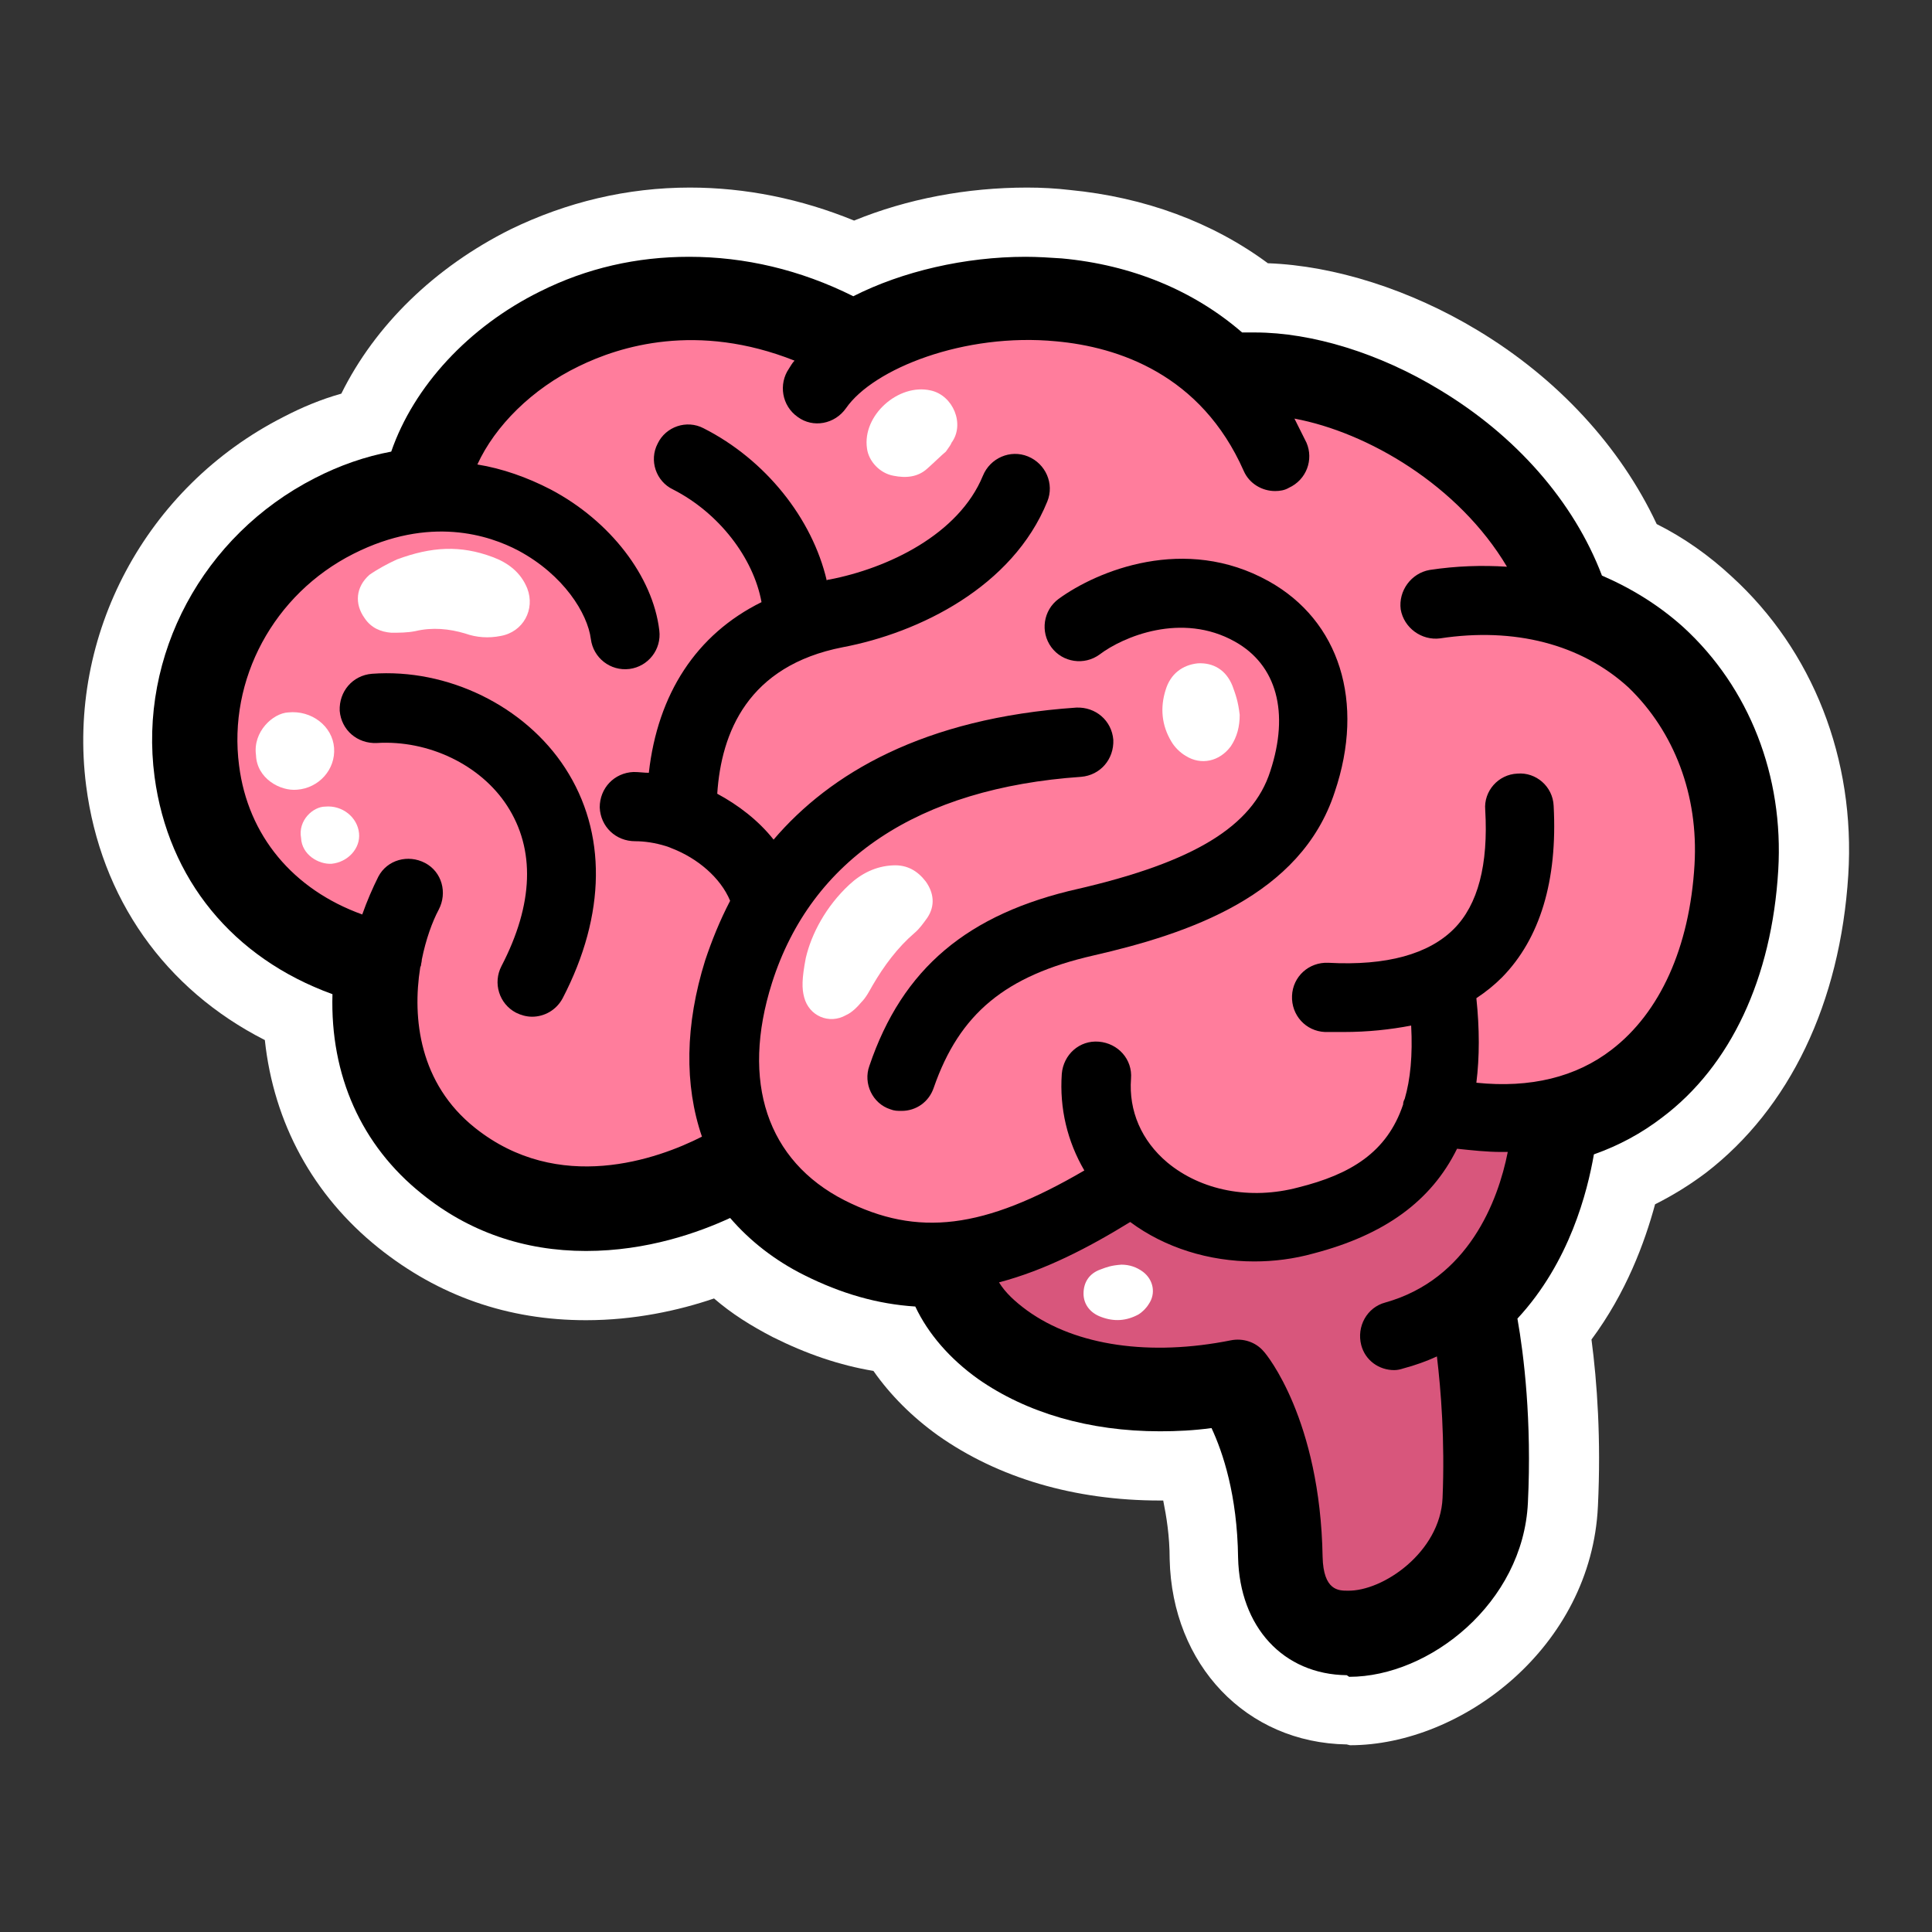 <?xml version="1.0" encoding="utf-8"?>
<!-- Generator: Adobe Illustrator 27.2.0, SVG Export Plug-In . SVG Version: 6.00 Build 0)  -->
<svg version="1.1" id="Livello_1" xmlns="http://www.w3.org/2000/svg" xmlns:xlink="http://www.w3.org/1999/xlink" x="0px" y="0px"
	 width="240px" height="240px" viewBox="0 0 240 240" style="enable-background:new 0 0 240 240;" xml:space="preserve">
<rect x="0" y="0" width="240" height="240" fill="#333333" stroke="none"/>
<style type="text/css">
	.st0{fill:#FFFFFF;}
	.st1{fill:#FF7D9C;}
	.st2{fill:#D8567C;}
</style>
<g>
	<path id="Tracciato_1742_00000058549723528925698930000016170711986411482044_" class="st0" d="M159.3,124.9
		c-3.6-1.1-6.4-4.6-5.5-9.7c1.2-5.2,7.8-10.6,12.9-3.4C171.9,119.1,165.4,126.7,159.3,124.9"/>
	<path id="Tracciato_1743_00000183937856601023004130000001167305442919861134_" class="st0" d="M163,96.6c0.7,5.9-6.1,9.1-10.3,4
		c-3-3.7-7.6-7-16.6-13.6c-8.9-6.5-3.8-17,8-13.2C154.2,77.2,161.7,86,163,96.6"/>
</g>
<g>
	<g>
		<path class="st0" d="M167.3,216.7c-12.5-0.2-21.7-9.9-22-23c0-2.9-0.4-5.3-0.8-7.3c-0.1,0-0.2,0-0.4,0c-10.6,0-20.1-2.8-27.6-8.1
			c-3.2-2.3-5.9-5-8-8c-4.2-0.7-8.3-2.1-12.5-4.2c-2.7-1.4-5.1-2.9-7.3-4.8c-4.4,1.5-9.9,2.7-15.9,2.7c-9.7,0-18.3-3-25.8-9
			c-8.1-6.5-13-15.5-14.1-25.8c-12.4-6.3-20.4-17.6-22.2-31.6c-2.4-18.7,7.4-37.1,24.5-45.8c2.3-1.2,4.7-2.2,7.2-2.9
			c4.2-8.5,11.6-15.7,21-20.4c7-3.4,14.5-5.2,22.3-5.2c6.9,0,13.8,1.4,20.4,4.1c6.6-2.7,14-4.1,21.5-4.1c1.8,0,3.6,0.1,5.3,0.3
			c9.3,0.9,17.7,4,24.6,9.1c8.3,0.3,17.7,3.3,26,8.3c10,6,17.8,14.5,22.3,24.1c3.4,1.7,6.5,3.9,9.3,6.5
			c10.1,9.2,15.4,22.7,14.5,37.1c-1,15.9-7.3,29-17.7,37c-2,1.5-4.1,2.8-6.3,3.9c-1.3,4.8-3.6,11-7.9,16.8
			c0.7,5.3,1.2,12.4,0.8,20.7c-0.8,17.5-16.9,29.7-30.8,29.7L167.3,216.7z"/>
		<path d="M167.3,208.1c-7.9-0.1-13.3-6-13.5-14.6c-0.1-7.8-1.9-13.1-3.3-16.1c-2.2,0.3-4.3,0.4-6.4,0.4c-8.8,0-16.6-2.3-22.6-6.5
			c-3.5-2.5-6.2-5.6-7.8-9c-4.7-0.3-9.2-1.6-13.8-3.9c-3.6-1.8-6.7-4.2-9.2-7.1c-3.9,1.8-10.3,4.1-17.9,4.1
			c-7.7,0-14.6-2.4-20.4-7.1c-7.5-6-11.4-14.7-11.1-24.8c-12.4-4.5-20.4-14.3-22.1-27c-2-15.1,6-30,19.9-37.1
			c3.1-1.6,6.3-2.7,9.5-3.3c2.8-8.1,9.6-15.5,18.5-19.9c5.8-2.9,12-4.3,18.5-4.3c6.9,0,13.8,1.6,20.4,4.9c6.1-3.1,13.9-4.9,21.4-4.9
			c1.5,0,3,0.1,4.5,0.2c8.7,0.8,16.4,4,22.4,9.2c0.5,0,1.1,0,1.6,0c7.1,0,15.5,2.6,22.9,7.1c9.5,5.7,16.7,13.9,20.2,23.1
			c3.7,1.6,7.1,3.7,10.1,6.4c8.2,7.5,12.5,18.5,11.8,30.2c-0.8,13.4-5.9,24.3-14.4,30.7c-2.6,2-5.4,3.5-8.5,4.6
			c-0.8,4.6-3,13.4-9.5,20.4c0.8,4.5,1.8,12.7,1.3,22.9c-0.6,12.4-12.2,21.6-22.2,21.6L167.3,208.1z"/>
	</g>
	<path class="st1" d="M115.7,154.5c-4,0-8-1-12.1-3.1C92.8,146,89,134.7,93.3,121.2c5.3-16.5,19.3-26,40.7-27.5
		c0.4,0,0.8-0.2,1.1-0.6c0.3-0.3,0.4-0.8,0.4-1.2c-0.1-0.9-0.8-1.5-1.6-1.5c0,0-0.1,0-0.1,0c-15.9,1.1-28,6.3-35.8,15.5l-2.1,2.4
		l-2-2.5c-1.6-2-3.8-3.7-6.2-5l-1.5-0.8l0.1-1.7C87,87,93.1,79.8,104,77.7c8.8-1.7,19.6-6.9,23.4-16.5c0.2-0.4,0.2-0.9,0-1.3
		c-0.2-0.4-0.5-0.7-0.9-0.9c-0.2-0.1-0.4-0.1-0.6-0.1c-0.7,0-1.3,0.4-1.5,1c-3.4,8.3-13,12.9-21,14.5l-0.2,0.1l-2.5,0.5l-0.6-2.5
		c-1.7-7.1-7-13.7-13.9-17.1c-0.2-0.1-0.5-0.2-0.7-0.2c-0.6,0-1.2,0.3-1.5,0.9c-0.4,0.8-0.1,1.8,0.7,2.2c6.4,3.2,11.3,9.4,12.4,15.9
		l0.3,1.9l-1.7,0.9c-7.2,3.7-11.5,10.3-12.5,19.2l-0.3,2.5l-1.5-0.1l0.1,3.4c0.7,0.1,1.3,0.3,2,0.5l0.2,0.1l0.2,0.1
		c0.1,0,0.2,0.1,0.3,0.1l0.2,0l0.2,0.1c4,1.6,7.2,4.6,8.6,8l0.5,1.1l-0.6,1.1c-1.2,2.2-2.1,4.5-2.9,7c-2.3,7.3-2.5,14.3-0.4,20.2
		l0.7,2.2l-2.1,1c-3.6,1.8-9.2,4-15.6,4c-5.8,0-11-1.8-15.5-5.4c-6.4-5.1-9.2-13.3-7.7-22.4l0-0.2c0,0,0.1-0.3,0.1-0.3
		c0-0.1,0-0.1,0-0.2l0-0.2l0-0.2c0.5-2.6,1.4-5.1,2.4-7c0.4-0.8,0.1-1.8-0.7-2.2c-0.2-0.1-0.5-0.2-0.8-0.2c-0.6,0-1.2,0.3-1.5,0.9
		c-0.7,1.3-1.3,2.7-1.8,4.3l-0.9,2.6l-2.6-0.9c-9.6-3.5-15.8-11-17-20.6c-1.5-11.8,4.8-23.5,15.6-29c4-2,8.1-3.1,12.1-3.1
		c4.8,0,8.6,1.5,10.9,2.7c6.5,3.5,9.9,9,10.4,13c0.1,0.8,0.8,1.4,1.6,1.4c0.1,0,0.1,0,0.2,0c0.4-0.1,0.8-0.3,1.1-0.6
		c0.3-0.3,0.4-0.8,0.3-1.2c-0.7-5.9-5.5-12-12.1-15.5c-2.6-1.4-5.4-2.3-8.3-2.8l-3.5-0.5l1.5-3.2c2.5-5.4,7.7-10.4,13.8-13.4
		c3.3-1.6,8.5-3.5,15.1-3.5c4.6,0,9.2,0.9,13.8,2.8l3.3,1.3l-2.2,2.8c-0.3,0.3-0.5,0.6-0.6,0.8c-0.5,0.7-0.3,1.8,0.4,2.3
		c0.4,0.2,0.7,0.3,0.9,0.3c0.5,0,1-0.3,1.4-0.7c3.8-5.5,14.5-9.6,24.8-9.6c1.3,0,2.5,0.1,3.8,0.2c8.4,0.8,19.6,4.5,25.5,17.6
		c0.3,0.6,0.9,1,1.5,1c0.2,0,0.5,0,0.7-0.1c0.4-0.2,0.7-0.5,0.9-0.9c0.2-0.4,0.1-0.9,0-1.3c-0.4-0.8-0.8-1.7-1.4-2.8l-2.7-4.9l5.5,1
		c9.3,1.8,21.6,8.5,28.2,19.6l2.5,4.3l-5-0.4c-0.9-0.1-1.8-0.1-2.7-0.1c-2.1,0-4.2,0.2-6.3,0.5c-0.4,0.1-0.8,0.3-1.1,0.7
		c-0.3,0.4-0.4,0.8-0.3,1.2c0.1,0.8,0.8,1.4,1.6,1.4c0.1,0,0.2,0,0.3,0c2-0.3,3.9-0.5,5.8-0.5c7.7,0,14.5,2.5,19.7,7.2
		c6.4,5.8,9.8,14.6,9.2,23.9c-0.7,11-4.7,19.9-11.3,24.9c-4.2,3.2-9.3,4.8-15.2,4.8c-1.1,0-2.3-0.1-3.5-0.2l-2.7-0.3l0.3-2.7
		c0.4-2.9,0.4-6.3,0-9.9l-0.2-1.6l1.3-0.9c1-0.7,1.9-1.4,2.7-2.2c4.2-4.3,6.1-10.8,5.6-19.3c0-0.9-0.8-1.6-1.6-1.6l-0.1,0
		c-0.9,0.1-1.6,0.8-1.6,1.7c0.4,7.6-1.1,13.2-4.7,16.8c-3.3,3.4-8.6,5.1-15.6,5.1c-0.7,0-1.4,0-2,0l-0.1,0c-0.9,0-1.6,0.7-1.7,1.6
		c0,0.9,0.7,1.7,1.6,1.7c0.7,0,1.5,0,2.1,0c2.8,0,5.4-0.3,7.8-0.8l3-0.7l0.2,3.1c0.2,3.9-0.1,7.2-0.9,10l0,0.1l0,0.1
		c0,0.1-0.1,0.2-0.1,0.2l0,0.2l0,0.1c-2.6,8-9.3,10.6-14.9,12.1c-2,0.5-3.9,0.8-5.9,0.8c-4.8,0-9.3-1.5-12.7-4.4
		c-3.9-3.2-5.8-7.7-5.5-12.6c0-0.4-0.1-0.9-0.4-1.2s-0.7-0.5-1.1-0.6c0,0-0.1,0-0.1,0c-0.9,0-1.6,0.7-1.6,1.5
		c-0.3,3.7,0.6,7.3,2.4,10.5l1.3,2.3l-2.3,1.3C127.8,152.4,121.6,154.5,115.7,154.5z"/>
	<path class="st2" d="M167.5,200.3c-4.6-0.1-5.6-3.7-5.7-6.8c-0.3-16.1-6.6-23.8-6.7-23.9c-0.3-0.4-0.8-0.6-1.3-0.6
		c-0.1,0-0.2,0-0.3,0c-3.2,0.6-6.4,1-9.4,1c-7.1,0-13.3-1.8-17.9-5.1c-1.7-1.2-3.1-2.6-4.2-4.1l-2.2-3.1l3.7-1
		c4.7-1.2,9.5-3.4,15.6-7.2l1.5-0.9l1.4,1c3.8,2.8,8.8,4.4,13.9,4.4c2.2,0,4.5-0.3,6.7-0.9c8.1-2.1,13.3-5.9,16.1-11.6l0.8-1.7
		l1.9,0.2c1.8,0.2,3.6,0.4,5.2,0.4c0.2,0,0.4,0,0.5,0l3.5-0.1l-0.7,3.2c-1.3,6.3-5.3,17.4-17.1,20.6c-0.9,0.2-1.4,1.2-1.1,2
		c0.2,0.7,0.8,1.2,1.6,1.2c0.1,0,0.3,0,0.4-0.1c1.3-0.4,2.6-0.8,3.8-1.4l3.3-1.5l0.5,3.6c0.5,4.1,1.1,10.5,0.7,18
		c-0.4,8.5-8.9,14.1-14.3,14.1L167.5,200.3z"/>
	<g>
		<path d="M46.2,83.7c-2.4,0.2-4.1,2.2-4,4.6c0.2,2.4,2.2,4.1,4.6,4c6.4-0.4,12.9,2.7,16.2,7.8c3.5,5.4,3.3,12.2-0.7,19.9
			c-1.1,2.1-0.3,4.7,1.8,5.8c0.6,0.3,1.3,0.5,2,0.5c1.5,0,3-0.8,3.8-2.3c5.4-10.4,5.5-20.6,0.3-28.6C65.2,87.7,55.6,83,46.2,83.7z"
			/>
		<path d="M207.9,79.3c-3-2.8-6.5-4.9-10.3-6.4c-3.3-9.1-10.2-17.2-19.7-22.9c-8.1-4.9-17-7.3-24.2-6.7c-5.7-5.2-13.2-8.4-21.9-9.3
			c-9.2-0.9-18.7,1.1-25.7,5c-12.5-6.5-26.2-6.9-38-1c-8.9,4.4-15.6,11.9-17.9,19.9c-3.4,0.5-6.8,1.6-10.2,3.4
			C26.9,67.9,19.3,82,21.2,96.3c1.6,12.5,9.8,21.9,22.1,25.9c-0.6,8.3,1.7,17.8,10.3,24.7c6.1,4.9,12.9,6.7,19.2,6.7
			c7.1,0,13.7-2.2,18.4-4.6c2.4,3.2,5.7,5.8,9.6,7.8c5,2.5,9.7,3.6,14.2,3.7c1.4,3.5,4,6.8,7.6,9.4c7.4,5.3,17.8,7.2,29,5.6
			c1.5,2.8,3.9,8.8,4.1,18.2c0.1,7.6,4.7,12.5,11.5,12.6c0.1,0,0.1,0,0.2,0c9,0,19.7-8.5,20.3-19.7c0.5-10.8-0.7-19.4-1.4-23.4
			c6.2-6.2,9-14.7,9.9-21.3c3.3-1,6.4-2.5,9.1-4.6c8-6.1,12.8-16.5,13.6-29.3C219.7,96.8,215.7,86.3,207.9,79.3z M172.1,161.8
			c-2.3,0.6-3.6,3-3,5.3c0.5,1.9,2.2,3.1,4.1,3.1c0.4,0,0.8-0.1,1.1-0.2c1.5-0.4,2.9-0.9,4.2-1.5c0.5,4.2,1,10.4,0.7,17.6
			c-0.3,6.7-7.4,11.6-11.8,11.5c-1.1,0-3,0-3.1-4.2c-0.3-17.1-7-25.2-7.3-25.5c-1-1.2-2.6-1.7-4.1-1.4c-10,2-19.2,0.7-25.3-3.7
			c-1.5-1.1-2.7-2.2-3.5-3.5c5.7-1.5,11.1-4.3,16.3-7.5c4.3,3.2,9.8,4.9,15.4,4.9c2.4,0,4.9-0.3,7.4-1c8.8-2.3,14.6-6.5,17.8-13
			c1.9,0.2,3.7,0.4,5.5,0.4c0.3,0,0.5,0,0.8,0C186.1,149.2,182.4,158.9,172.1,161.8z M210.5,107.4c-0.6,10.3-4.3,18.4-10.3,23
			c-4.4,3.4-10.1,4.8-16.8,4.1c0.4-3.2,0.4-6.7,0-10.5c1.2-0.8,2.2-1.6,3.2-2.6c4.7-4.8,6.9-12,6.4-21.3c-0.1-2.4-2.2-4.2-4.5-4
			c-2.4,0.1-4.2,2.2-4,4.5c0.4,6.8-0.9,11.8-3.9,14.8c-3.1,3.1-8.3,4.6-15.6,4.2c-2.4-0.1-4.4,1.7-4.5,4.1c-0.1,2.4,1.7,4.4,4.1,4.5
			c0.8,0,1.5,0,2.3,0c3,0,5.8-0.3,8.4-0.8c0.2,3.7-0.1,6.7-0.8,9.1c-0.1,0.2-0.2,0.4-0.2,0.7c0,0,0,0,0,0c-2,6-6.6,8.7-13,10.3
			c-6,1.6-12.1,0.4-16.3-3.1c-3.2-2.7-4.8-6.4-4.5-10.4c0.2-2.4-1.6-4.4-4-4.6c-2.4-0.2-4.4,1.6-4.6,4c-0.3,4.3,0.7,8.4,2.8,12
			c-12.5,7.3-20.7,8.3-29.8,3.7c-9.6-4.9-12.9-14.7-9-27c4.9-15.4,18.2-24.2,38.4-25.6c2.4-0.2,4.1-2.2,4-4.6
			c-0.2-2.4-2.2-4.1-4.6-4c-19,1.3-30.6,8.2-37.6,16.4c-1.9-2.4-4.4-4.3-7-5.7c0.5-7.6,3.8-15.9,15.6-18.2
			c9.5-1.8,21.1-7.5,25.4-18.1c0.9-2.2-0.2-4.7-2.4-5.6c-2.2-0.9-4.7,0.2-5.6,2.4c-3,7.3-11.8,11.5-19.1,12.9c-0.1,0-0.2,0-0.3,0.1
			c-1.8-7.7-7.6-15-15.3-18.9c-2.1-1.1-4.7-0.2-5.7,1.9c-1.1,2.1-0.2,4.7,1.9,5.7c5.7,2.9,10,8.5,11,14C86.5,78.8,81.7,86.2,80.6,96
			c-0.6,0-1.2-0.1-1.9-0.1c-2.4,0.1-4.2,2-4.2,4.4c0.1,2.4,2,4.2,4.4,4.2c1.2,0,2.5,0.2,3.8,0.6c0.3,0.1,0.6,0.2,0.8,0.3
			c3.1,1.2,6,3.6,7.2,6.5c-1.3,2.5-2.3,5-3.1,7.4c-2.5,8-2.6,15.5-0.4,21.9c-5.5,2.8-17.8,7.2-28.2-1.1c-6.9-5.5-7.8-13.6-6.8-19.9
			c0-0.1,0.1-0.2,0.1-0.3c0-0.2,0.1-0.4,0.1-0.7c0.5-2.5,1.3-4.7,2.1-6.2c1.1-2.1,0.4-4.7-1.7-5.8c-2.1-1.1-4.7-0.4-5.8,1.7
			c-0.7,1.4-1.4,3-2,4.7c-8.6-3.1-14.2-9.8-15.3-18.5C28.3,84.4,34,73.8,43.9,68.8c9.5-4.8,16.9-2.3,20.5-0.4c5.6,3,8.6,7.8,9,11
			c0.3,2.3,2.4,4,4.8,3.7c2.3-0.3,4-2.4,3.7-4.8c-0.8-6.7-6.1-13.6-13.5-17.5c-2.9-1.5-6-2.6-9.1-3.1c2.2-4.8,6.8-9.4,12.6-12.2
			c5.1-2.5,14.7-5.5,26.8-0.7c-0.3,0.3-0.5,0.7-0.7,1c-1.3,1.9-0.9,4.6,1.1,6c1.9,1.4,4.6,0.9,6-1.1c3.4-4.9,14.7-9.4,26.1-8.3
			c7.7,0.7,18,4.1,23.3,16.1c0.7,1.6,2.3,2.5,3.9,2.5c0.6,0,1.2-0.1,1.7-0.4c2.2-1,3.1-3.5,2.2-5.6c-0.5-1-1-2-1.5-3
			c9.1,1.7,20.4,8.3,26.4,18.4c-3.1-0.2-6.3-0.1-9.6,0.4c-2.3,0.4-3.9,2.6-3.6,4.9c0.4,2.3,2.6,3.9,4.9,3.6
			c9.2-1.4,17.5,0.7,23.4,6.1C208,90.9,211,98.8,210.5,107.4z"/>
		<path d="M157.6,72.2c-10.4-5.8-21.3-1.3-26.1,2.2c-1.9,1.4-2.3,4.1-0.9,6c1.4,1.9,4.1,2.3,6,0.9c2.9-2.2,10.2-5.3,16.8-1.6
			c5.2,2.9,6.8,8.8,4.4,16.1c-2.2,6.9-9.6,11.3-23.8,14.6c-13.8,3.1-21.9,9.9-26,22c-0.8,2.2,0.4,4.7,2.6,5.4
			c0.5,0.2,0.9,0.2,1.4,0.2c1.8,0,3.4-1.1,4-2.9c3.2-9.2,8.9-13.9,19.8-16.4c11.8-2.7,25.8-7.4,30-20.3
			C169.6,87.2,166.4,77.1,157.6,72.2z"/>
	</g>
	<path class="st0" d="M49.3,69.5c4.3-1.6,7.9-1.8,11.9-0.3c1.9,0.7,3.5,1.9,4.3,3.9c1,2.6-0.5,5.4-3.3,5.9c-1.5,0.3-3,0.2-4.4-0.3
		c-2-0.6-4.1-0.8-6.2-0.3c-1,0.2-2,0.2-3,0.2c-1.3-0.1-2.5-0.6-3.3-1.8c-1.3-1.8-1.1-3.9,0.6-5.4C46.9,70.7,48.2,70,49.3,69.5z"/>
	<path class="st0" d="M154,88.8c0,1.4-0.3,2.7-1.1,3.9c-1.4,1.9-3.7,2.4-5.6,1.2c-0.7-0.4-1.4-1.1-1.8-1.8c-1.2-2-1.4-4.2-0.7-6.4
		c0.6-2,2.1-3.1,4-3.3c1.9-0.1,3.5,0.8,4.3,2.8C153.5,86.3,153.8,87.1,154,88.8z"/>
	<path class="st0" d="M139.3,157.1c1,0,1.9,0.3,2.7,0.9c1.3,1,1.6,2.7,0.7,4c-0.3,0.5-0.8,1-1.3,1.3c-1.5,0.8-3,0.9-4.6,0.3
		c-1.4-0.5-2.2-1.6-2.2-2.9c0-1.4,0.7-2.5,2.1-3C137.5,157.4,138,157.2,139.3,157.1z"/>
	<path class="st0" d="M117.5,56.1c-0.6,0.5-1.4,1.3-2.3,2.1c-1.2,1.1-2.7,1.2-4.2,0.9c-1.7-0.3-3.1-1.8-3.3-3.4
		c-0.6-4.1,3.9-8.1,7.9-7.2c2.8,0.6,4.3,4.2,2.6,6.5C118.1,55.3,117.9,55.5,117.5,56.1z"/>
	<path class="st0" d="M100.1,119c0.7-3,2.5-6.4,5.4-9.1c1.5-1.4,3.3-2.3,5.4-2.4c1.8-0.1,3.1,0.7,4.1,2c1,1.4,1.2,3,0.2,4.5
		c-0.5,0.7-1,1.4-1.6,1.9c-2.1,1.8-3.8,4.1-5.2,6.5c-0.4,0.7-0.8,1.5-1.4,2.1c-0.5,0.6-1.2,1.3-1.9,1.6c-2.1,1.2-4.6,0.1-5.2-2.2
		C99.6,122.8,99.6,121.6,100.1,119z"/>
	<path class="st0" d="M37.4,104.1c0.1,2.1,2.2,3.3,3.8,3.2c2-0.2,3.6-1.9,3.4-3.8c-0.2-2-2.1-3.5-4.2-3.3
		C38.9,100.2,37,101.9,37.4,104.1z"/>
	<path class="st0" d="M31.8,93.8c0.1,2.9,3,4.5,5.1,4.3c2.7-0.2,4.8-2.5,4.6-5.2c-0.2-2.7-2.8-4.7-5.7-4.4
		C33.9,88.6,31.4,90.9,31.8,93.8z"/>
</g>
</svg>
